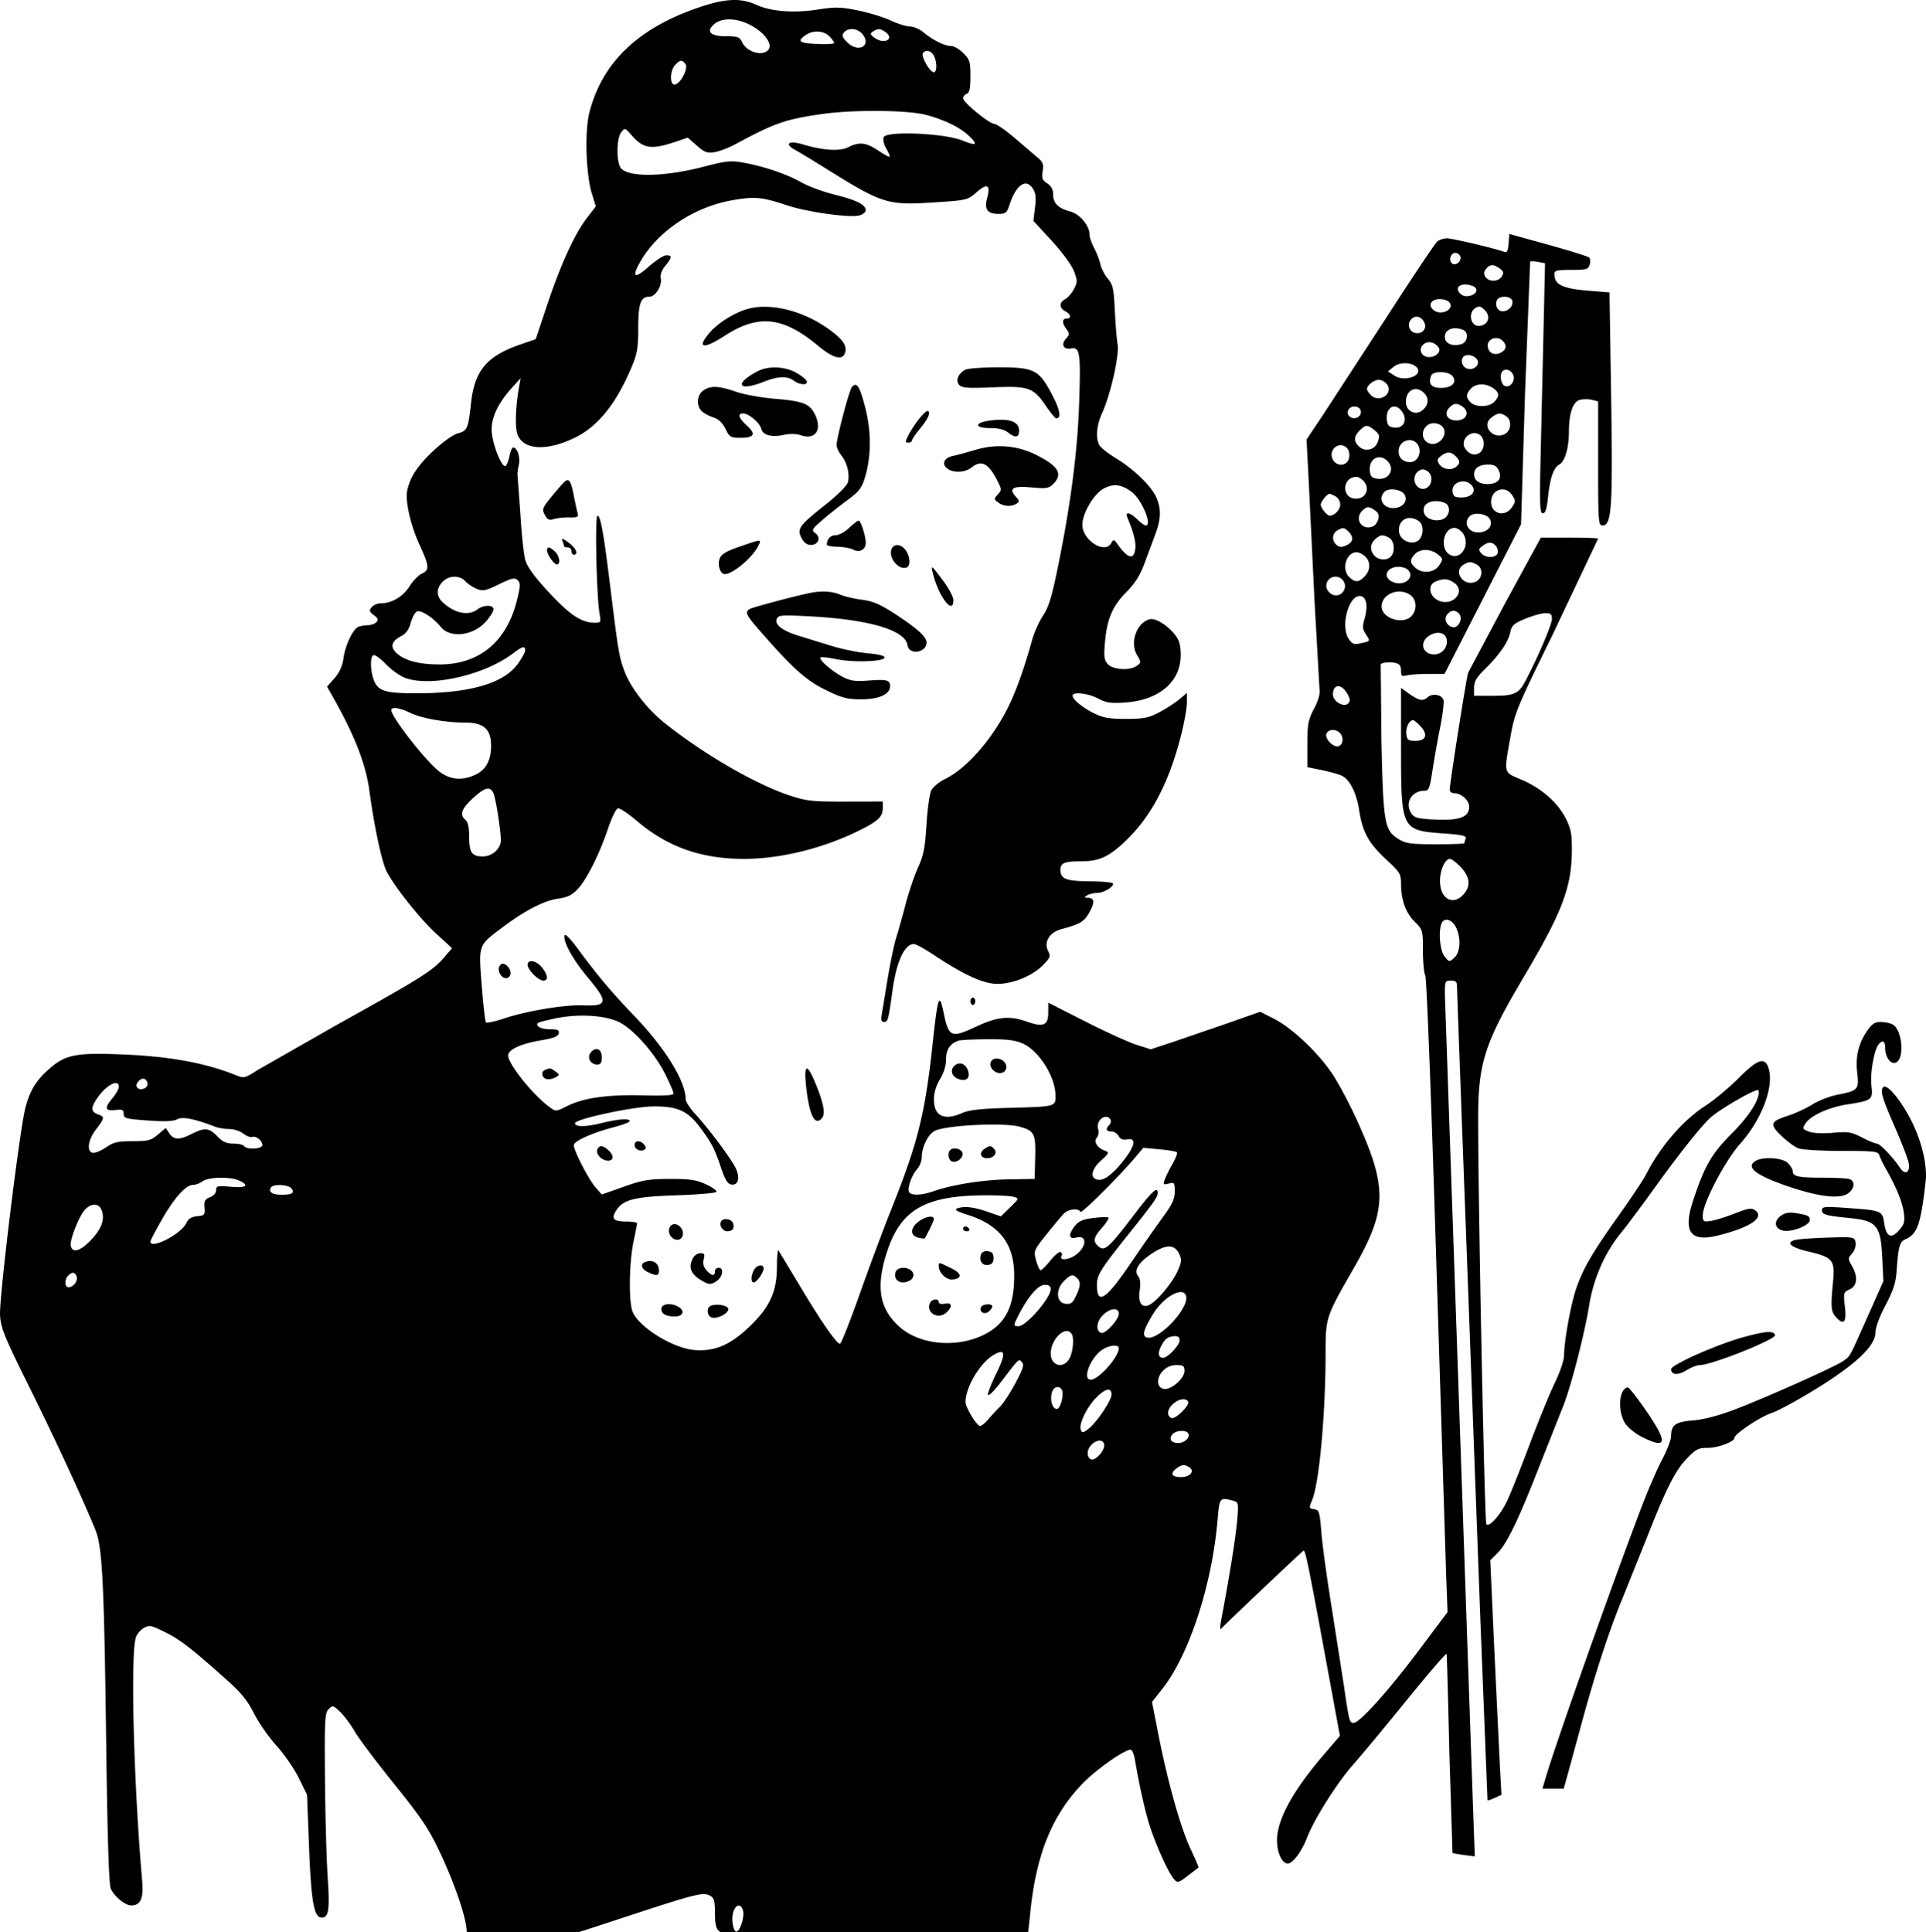 <svg xmlns="http://www.w3.org/2000/svg" width="1245" height="1249" fill="none" xmlns:v="https://vecta.io/nano"><path fill-rule="evenodd" d="M451.055 5.035c-38.788 13.377-61.602 35.317-69.977 67.295-3.213 12.263-2.4 40.157 1.543 52.909l2.532 8.193-5.797 7.542c-7.963 10.357-16.935 29.98-25.7 56.21l-7.378 22.084-9.654 3.325c-21.972 7.57-29.837 16.883-32.14 38.055-1.802 16.568-2.43 17.968-8.786 19.615-2.733.708-9.627 5.647-15.32 10.975-10.176 9.524-14.926 16.59-17.029 25.33-1.625 6.758 1.871 22.618 7.831 35.533 6.395 13.854 6.599 16.412 1.494 18.739-2.131.973-5.714 4.68-7.96 8.24-4.177 6.62-11.533 10.954-18.592 10.954-2.086 0-4.728 1.128-5.871 2.508-1.771 2.135-1.559 2.903 1.42 5.152 2.766 2.086 3.097 3.049 1.574 4.572-1.06 1.06-3.498 1.929-5.417 1.929s-4.638.442-6.044.98c-3.598 1.383-8.587 11.837-9.772 20.48-.676 4.936-2.56 9.085-5.803 12.781l-4.802 5.47 3.677 6.5c14.214 25.115 21.349 43.444 23.716 60.918 3.126 23.066 7.984 45.851 11.067 51.898 5.116 10.032 21.594 30.74 32.189 40.452l10.148 9.302-5.472 6.398c-6.935 8.103-15.209 13.283-68.378 42.803l-51.825 29.569c-7.912 5.128-8.943 5.405-13.369 3.605-20.637-8.399-44.135-12.622-76.73-13.791-28.229-1.013-34.684.429-45.448 10.158-7.938 7.175-11.751 13.596-14.624 24.63C12.625 730.691-.653 839.58.025 850.306c.53 8.365 2.768 13.855 18.926 46.415 16.401 33.051 33.167 69.251 42.541 91.851 4.674 11.268 5.767 32.458 7.153 138.608.802 61.57 1.735 90.98 2.973 93.8 2.183 4.99 9.273 10.83 13.147 10.83 6.211 0 8.152-4.48 7.106-16.4-5.376-61.2-7.567-143.69-4.155-156.46.609-2.28 2.924-5.17 5.143-6.42 3.726-2.09 4.808-1.88 14.044 2.72 9.754 4.85 16.818 10.34 40.349 31.35 8.608 7.68 12.827 12.94 16.917 21.06 2.996 5.95 9.521 15.32 14.501 20.82 4.98 5.49 11.469 14.89 14.419 20.87l5.365 10.87 1.342 34.37c1.375 35.22 3.171 45.09 8.201 45.09 4.476 0 5.234-5.15 3.826-25.96-.76-11.25-1.547-39.72-1.75-63.26-.334-38.83-.115-43.06 2.362-45.55 2.598-2.62 2.963-2.53 7.505 1.83 2.627 2.52 6.811 8.14 9.299 12.51 2.488 4.36 13.976 19.65 25.528 33.98 17.295 21.46 22.444 29.09 29.165 43.27 10.125 21.36 17.782 43.94 17.782 52.45 0 5.2 1.101 7.67 5.687 12.75 3.128 3.47 6.412 6.3 7.298 6.3 2.203 0 5.777-4.94 5.838-8.07.102-5.23 3.918-6.41 13.037-4.03 10.607 2.77 14.36 1.89 69.586-16.29 46.33-15.25 51.305-16.52 55.738-14.14 2.688 1.44 3.247 3.27 3.265 10.72.03 10.9 1.164 12.93 8.014 14.33 4.544.93 5.426 1.86 6.192 6.58.491 3.03 1.375 6.28 1.963 7.23 1.795 2.91 10.255 3.28 23.699 1.06 7.038-1.16 16.337-1.71 20.662-1.22 5.519.62 9.975.07 14.942-1.86 5.169-2.01 12.802-2.88 28.31-3.24l46.632-1.68c21.719-1.02 25.879-1.62 28.701-4.18 3.175-2.89 3.529-2.9 9.372-.26 3.341 1.51 7.752 2.5 9.805 2.21 3.554-.51 3.816-1.39 5.525-18.63 3.754-37.87 14.383-63.82 34.468-84.15 8.772-8.88 26.469-21.27 30.382-21.27.93 0 2.147 2.66 2.705 5.9 2.768 16.07 5.924 30.56 8.824 40.52 3.661 12.57 12.765 33.12 16.511 37.26 2.402 2.65 2.847 2.54 9-2.2l6.896-5.24c.235-.14-2.047-5.49-5.07-11.89-6.439-13.63-14.81-43.32-20.772-73.66l-4.233-21.55 6.71-8.49c17.371-21.99 32.236-67.68 35.695-109.728 1.137-13.824 1.44-14.191 9.864-11.935 3.651.977 3.72 1.31 2.739 13.079-.866 10.379-5.06 36.544-10.175 63.434-.789 4.15-.989 7.1-.445 6.55 7.202-7.28 52.725-50.39 53.535-50.7 1.221-.47 3.015 8.32 15.159 74.23l8.381 45.49-10.248 11.94c-20.231 23.57-30.472 42.29-30.424 55.62.026 7.75 2.886 14.3 6.553 15 3.157.61 9.289-7.41 12.981-16.98 4.57-11.86 19.3-35.2 29.414-46.63 5.261-5.94 20.969-24.85 34.906-42.02 13.936-17.16 25.522-30.62 25.743-29.89.222.72 1.051 29.86 1.84 64.74l2.003 63.9c.31.26 3.68.88 7.486 1.36l6.924.89-1.045-28.6-18.305-529.015c0-8.105.218-8.581 3.932-8.581 3.238 0 3.933.763 3.941 4.327.005 2.379 2.463 69.82 5.462 149.867l9.66 260.402 4.56 115.31c.192.25 2.306-.44 4.7-1.53l4.35-1.98-.947-16.57-3.627-75.81-2.68-59.25 4.709-4.71c6.133-6.14 13.649-21.751 27.134-56.366l15.005-37.834c4.98-11.955 14.06-46.984 17.13-66.074 2.76-17.11 10.09-33.846 20.36-46.443 4.01-4.922 13.8-18.02 21.76-29.108 15.49-21.594 30.17-40.078 36.2-45.582 6.24-5.702 30.42-19.517 31.02-17.724 1.58 4.743-5.45 16.181-17.14 27.876-13.04 13.045-17.58 20.89-24.96 43.129-6.82 20.567-2.02 27.341 16.17 22.808 20.69-5.155 30.16-11.587 23.86-16.194-2.36-1.732-4.41-1.419-13.23 2.028-5.74 2.244-12.73 4.408-15.54 4.809-4.75.679-5.11.412-5.09-3.769.04-7.747 14.36-35.121 24.06-46 13.76-15.427 21.86-36.335 18.66-48.183-2.27-8.425-6.87-7.1-19.59 5.641-6.25 6.258-15.96 14.343-21.58 17.968-14.45 9.314-29.27 26.571-38.5 44.835-1.54 3.029-9.34 14.711-17.35 25.961-16.92 23.757-23.09 34.346-27.54 47.299-3.44 9.97-7.81 34.107-7.83 43.118 0 3.104-2.63 10.892-6.11 18.094-3.37 6.953-10.885 25.387-16.713 40.964s-12.336 31.773-14.461 35.993c-4.462 8.855-11.148 16.154-12.969 14.156-1.153-1.268-5.337-208.636-5.296-262.56.027-35.663 4.206-48.598 29.476-91.221 24.863-41.936 30.923-57.829 31.103-81.55.08-10.954-.54-14.231-3.97-20.997-5.23-10.325-15.795-19.558-28.625-25.013-11.782-5.009-11.397-3.53-7.16-27.459 2.782-15.709 4.102-18.915 26.865-65.297l29.88-63.067c0-.36-8.33-.656-18.51-.656h-18.509l-22.95 42.089-24.061 45.236c-1.131 3.205-11.914 71.716-11.914 75.7 0 1.2 1.258 2.184 2.795 2.184 4.605 0 9.788 4.61 9.788 8.707 0 6.674-5.933 9.003-21.332 8.369-11.175-.459-13.912-1.086-15.757-3.609-4.857-6.645-.352-15.041 8.069-15.041 2.938 0 3.532-1.458 5.283-12.98 1.085-7.141 3.334-19.814 5-28.166s2.622-16.247 2.123-17.547c-1.382-3.603-7.249-4.486-10.465-1.573-3.003 2.717-5.713 1.985-13.421-3.625l-3.539-2.576v38.791c0 52.736.288 53.321 27.225 55.269 12.584.911 15.266 1.541 14.549 3.411-.485 1.262-.881 2.592-.881 2.954s-8.317.654-18.481.651c-15.761-.005-19.246-.472-23.686-3.181-9.489-5.787-10.159-9.534-11.4-63.683l-.467-49.477c1.156-1.248 5.972-1.667 9.602-.836 2.554.585 3.539 1.948 3.539 4.898 0 3.47.533 3.943 3.539 3.138 1.945-.521 8.271-.959 14.056-.97l10.516-.022 24.729-48.382 24.729-48.383 2.564-84.502 3.289-85.219c.397-.393 2.732-.33 5.187.142l4.463.857-.939 41.878-1.86 80.822c-.795 33.485-.603 38.942 1.368 38.942 1.663 0 2.576-2.771 3.329-10.073 1.29-12.65 3.62-19.448 7.36-21.447 3.59-1.921 6.17-10.755 6.19-21.19.03-12.094 2.59-19.466 7.15-20.613 2.13-.533 5.63-.524 7.8.019l3.93.987v40.092c0 37.787.16 40.092 2.87 40.092 5.91 0 6.67-11.478 5.54-83.386l-1.05-67.27-13.42-1.089c-17-1.38-22.17-3.869-22.23-10.71-.02-2.36 1.54-2.754 10.88-2.754 9.7 0 11.02-.366 11.95-3.305.58-1.818.44-3.912-.3-4.653s-12.66-4.479-26.5-8.306l-25.15-6.958-.491 6.236c-.382 4.87-1.022 6.031-2.921 5.302-5.644-2.168-33.629-8.765-36.979-8.72-2.007.027-4.749.913-6.097 1.967s-16.148 23.158-32.892 49.119l-41.075 63.097-10.632 15.895 1.389 26.587 3.812 78.511 3.183 56.325c.504 2.907-.695 7.179-3.532 12.587-3.789 7.224-4.294 9.922-4.3 22.981l-.008 14.797 9.699 1.992c5.334 1.096 11.111 2.748 12.835 3.672 5.108 2.735 9.293 11.247 10.99 22.361 2.135 13.964 6.114 21.183 17.488 31.719 8.819 8.167 9.541 9.348 9.55 15.605.013 10.488 2.961 18.71 8.803 24.555 5.235 5.236 5.343 5.617 5.343 18.665 0 7.326.688 14.606 1.529 16.176.865 1.618 3.919 81.008 7.035 182.808l6.417 204.339.909 24.38-18.56 24.75c-19.498 25.99-38.26 46.85-42.15 46.85-2.655 0-2.941-1.11-6.321-24.39l-7.881-50.35c-2.953-18.17-5.92-39.77-6.595-47.991-1.136-13.837-1.488-14.985-4.742-15.448-3.361-.477-3.418-.732-1.304-5.796 4.602-11.016 8.683-55.375 8.727-94.835.027-23.39.066-23.513 18.371-55.423 21.27-37.086 21.662-51.574 2.543-94.043-4.959-11.017-12.414-25.114-16.566-31.327-9.253-13.846-26.133-29.758-37.867-35.698l-8.759-4.434-20.922 7.362-35.361 12.128-14.44 4.766-9.059-2.851c-4.981-1.567-19.893-8.348-33.138-15.068l-24.078-12.22v6.157c0 8.596-3.015 9.891-14.034 6.026-11.128-3.903-18.82-3.137-32.414 3.226-16.429 7.692-17.889 7.065-21.225-9.135-2.741-13.313-3.735-10.445-7.054 20.356-4.891 45.398-9.572 64.138-26.725 106.993-5.024 12.548-14.213 37.194-20.423 54.769s-11.938 32.039-12.73 32.145c-2.097.275-12.984-15.506-26.85-38.925l-13.011-21.554c-.496-.605-.919 4.372-.941 11.061-.053 16.152-4.92 26.345-18.765 39.302-11.881 11.119-21.86 15.195-34.611 14.137-14.16-1.175-36.595-15.281-40.044-25.176-2.425-6.961-2.043-31.604.691-44.518 1.283-6.056 2.332-11.544 2.332-12.194s-3.142-1.18-6.985-1.18c-8.296 0-9.94-1.871-6.396-7.282 4.558-6.959 11.929-8.787 38.985-9.667 13.65-.445 25.202-1.432 25.674-2.193s-2.557-2.963-6.73-4.891c-6.263-2.89-10.332-3.497-23.315-3.472-13.617.027-17.628.703-29.883 5.04l-14.156 5.009-4.114-4.728c-4.473-5.139-13.973-23.599-13.973-27.152 0-2.633 11.84-7.948 25.948-11.648 5.625-1.476 10.227-3.227 10.227-3.891 0-1.936-7.671-1.404-18.324 1.268-10.054 2.524-17.064 2.557-17.064.083 0-2.681 37.258-10.729 50.329-10.87 15.897-.174 22.507 2.778 30.607 13.666 7.504 10.086 9.236 13.436 13.509 26.113 2.583 7.664 4.253 10.348 6.661 10.712 4.578.69 5.816-4.68 2.543-11.027-3.457-6.704-17.334-25.25-25.618-34.238-3.558-3.859-6.469-8.26-6.469-9.778 0-11.683-13.01-32.842-33.088-53.816-15.096-15.77-23.825-26.153-37.054-44.077-4.557-6.175-7.915-9.499-8.207-8.129-.915 4.281 5.44 15.731 15.196 27.376 13.333 15.912 12.844 18.47-3.417 17.827-11.672-.461-36.291 3.627-50.604 8.402-6.055 2.02-11.437 3.197-11.959 2.615s-1.748-11.292-2.723-23.801c-2.084-26.707-2.435-25.724 13.413-37.619 14.614-10.971 27.008-17.344 36.107-18.563 5.752-.771 8.803-2.258 12.403-6.04 5.868-6.167 14.113-22.584 19.751-39.336 2.331-6.923 5.206-12.784 6.392-13.025s6.744 3.468 12.356 8.24c19.641 16.705 41.489 24.453 68.955 24.453 24.195 0 52.15-6.992 75.934-18.993 11.089-5.595 13.942-8.424 13.942-13.825v-4.271l-23.985.057c-21.297.05-25.305-.376-35.754-3.798-22.026-7.216-54.866-26.146-80.621-46.473-11.61-9.163-22.368-22.882-26.546-33.85-3.463-9.096-4.161-13.229-9.295-55.07-4.243-34.58-6.235-45.629-8.221-45.629-1.752 0-.643 51.992 1.351 63.33 1.002 5.699.882 5.899-3.493 5.86-8.311-.076-16.117-5.34-29.566-19.94-9.408-10.213-13.839-16.345-15.044-20.823-.939-3.491-2.334-16.805-3.098-29.588l-1.82-24.806c-.234-.863.109-3.827.763-6.588 1.18-4.977-.871-11.5-3.617-11.5-.738 0-1.803 2.453-2.364 5.452s-1.721 5.883-2.572 6.41c-2.169 1.34-7.737-11.927-8.809-20.996-1.048-8.838 3.344-18.867 12.876-29.415l5.688-6.294-.979 5.507c-2.378 13.37-2.765 26.759-.901 31.259 4.067 9.822 19.179 10.465 37.213 1.585 14.822-7.301 26.58-22.026 36.555-45.779 3.502-8.344 4.15-12.227 4.16-24.973.013-15.891 1.59-20.308 7.246-20.308 3.896 0 8.254-6.934 7.345-11.686-.472-2.473.549-5.375 2.906-8.257 4.488-5.487 4.615-6.805.655-6.805-1.701 0-6.796 3.291-11.325 7.313-9.479 8.423-11.395 7-5.108-3.793 11.25-19.314 34.506-34.746 58.847-39.053 14.771-2.611 19.097-2.215 35.688 3.283 12.999 4.306 40.166 8.115 46.511 6.523 2.367-.595 4.305-2.113 4.305-3.375 0-3.602-5.991-6.594-20.244-10.115-7.241-1.789-16.796-5.317-21.233-7.839-9.413-5.35-24.054-10.356-37.349-12.767-8.404-1.525-11.112-1.263-25.45 2.462-25.356 6.59-47.925 7.148-53.741 1.33-3.249-3.251-3.273-19.355-.034-23.519 2.307-2.968 2.496-2.912 6.715 1.962 7.616 8.795 12.778 9.513 28.931 4.026l7.351-2.497 5.868 5.153c5 4.393 6.699 5.021 11.478 4.245 3.086-.502 9.168-2.834 13.519-5.184 25.327-13.687 32.45-16.156 56.361-19.535 19.918-2.816 55.026-2.499 66.753.604 11.895 3.147 21.714 7.913 27.526 13.36 6.426 6.025 5.291 6.958-3.932 3.229-11.757-4.752-49.323-6.339-50.929-2.151-.595 1.55.141 4.76 1.697 7.394 1.511 2.558 2.485 4.916 2.164 5.237s-3.68-1.498-7.468-4.042c-7.798-5.239-12.293-5.732-19.29-2.111-5.389 2.786-16.318 2.11-29.375-1.822-9.086-2.736-12.3-.439-4.994 3.567 2.831 1.551 11.258 6.638 18.727 11.303 38.08 23.787 40.727 24.621 71.659 22.598 20.687-1.353 21.138-1.462 26.892-6.516 6.865-6.029 9.209-4.835 6.903 3.518-2.059 7.463.031 10.467 7.284 10.467 4.605 0 5.407-.666 7.123-5.9 4.226-12.901 10.578-17.324 15.058-10.487 1.898 2.9 2.236 5.823 1.423 12.335l-1.066 8.536 11.813 12.833c6.741 7.324 12.921 15.737 14.394 19.594 2.371 6.208 2.375 7.154.065 11.626-1.384 2.676-3.924 5.62-5.645 6.542-4.012 2.148-4.004 5.705.016 7.857 3.701 1.981 4.157 4.721.786 4.721-2.966 0-2.95 3.019.038 6.97 2.026 2.681 1.997 3.367-.241 5.842-3.534 3.905-1.816 7.442 3.152 6.492 5.694-1.089 6.307 2.978 5.252 34.79-1.03 31.035-5.217 64.035-13.102 103.238-4.477 22.267-6.428 28.874-10.207 34.583-2.572 3.884-5.761 10.969-7.089 15.744-4.44 15.978-8.936 29.055-13.49 39.228-9.932 22.187-27.862 43.488-42.664 50.682-3.897 1.894-7.974 5.28-9.061 7.525s-2.474 12.224-3.084 22.176c-.912 14.855-1.881 19.784-5.417 27.535-2.368 5.192-5.971 15.813-8.007 23.601s-4.817 17.701-6.182 22.028-3.868 16.363-5.56 26.748l-3.827 23.208c-.536 3.082-.093 4.327 1.538 4.327 2.528 0 2.833-1.132 5.502-20.448 2.573-18.619 7.776-29.902 13.789-29.902 1.263 0 6.992 3.117 12.732 6.927 19.872 13.193 32.594 18.944 41.602 18.808 10.176-.154 22.609-5.367 29.323-12.296 4.434-4.577 4.838-5.669 3.221-8.693-3.133-5.855.618-12.243 8.432-14.356 12.315-3.331 14.682-4.755 18.15-10.93 3.654-6.502 3.313-9.339-1.13-9.378-2.292-.022-2.335-.236-.301-1.55 1.298-.838 4.148-1.535 6.334-1.55 4.418-.026 11.447-4.268 10.258-6.191-.419-.678-7.201-1.289-15.069-1.358-15.304-.135-18.824-1.528-18.824-7.445 0-4.426 2.614-5.484 13.548-5.484 11.362 0 17.743-2.898 28.231-12.82 16.832-15.924 28.431-37.911 36.231-68.672 2.077-8.189 3.776-17.694 3.776-21.121v-6.232l-4.943 4.16c-2.718 2.289-8.556 6.059-12.976 8.378-6.867 3.606-9.973 4.222-21.401 4.24-10.711.018-14.794-.681-20.536-3.511-7.66-3.777-14.066-9.002-14.066-11.475 0-2.71 10.12-1.593 16.485 1.82 5.152 2.763 8.103 3.208 17.277 2.606 21.941-1.44 35.984-13.236 36.148-30.364.058-6.125-.804-9.573-3.21-12.823-4.86-6.568-13.155-11.744-17.029-10.626-8.38 2.42-12.74 15.082-7.973 23.155 2.703 4.577 2.699 4.832-.086 6.869-4.492 3.286-15.436 2.696-18.792-1.015-2.365-2.615-2.682-4.885-1.914-13.767 1.327-15.386 4.797-23.622 13.808-32.763 5.736-5.822 8.938-10.906 11.887-18.881l6.977-18.782c3.696-9.887 3.792-16.828.332-24.121-3.486-7.347-14.503-17.894-26-24.891-4.98-3.03-9.756-6.825-10.617-8.433-2.45-4.579-1.785-12.72 1.656-20.31 5.644-12.441 11.345-37.545 10.167-44.754-.585-3.581-1.403-13.639-1.817-22.351-.655-13.792-1.236-16.401-4.493-20.193-2.057-2.396-4.232-6.597-4.832-9.337s-2.414-7.447-4.028-10.463-2.936-6.827-2.936-8.468c0-5.962-6.227-13.445-12.62-15.168-7.781-2.095-10.972-5.316-10.972-11.078 0-3.104-1.225-5.376-3.816-7.074-3.174-2.08-3.671-3.4-2.949-7.847.702-4.323.153-5.944-2.869-8.477L656.38 89.611c-6.055-5.217-12.167-9.497-13.581-9.513-3.282-.035-20.234-13.918-20.234-16.571 0-1.1 1.062-2.407 2.359-2.906 1.768-.678 2.359-3.512 2.359-11.303 0-9.393-.443-10.841-4.597-14.996-2.529-2.53-6.102-4.599-7.943-4.599-4.073 0-11.865-3.872-17.857-8.876-2.444-2.041-6.337-3.718-8.651-3.727s-7.961-1.765-12.555-3.904-14.11-5.057-21.15-6.484c-11.113-2.253-14.503-2.329-25.753-.579-15.585 2.426-30.327 1.3-39.91-3.049-10.237-4.645-20.225-4.135-37.812 1.932zm31.165 9.815c10.444 4.365 17.834 13.237 14.437 17.333-3.713 4.475-14.084 1.43-17.01-4.994-1.506-3.307-2.765-3.761-10.446-3.761-10.282 0-13.149-3.252-7.15-8.112 4.371-3.54 12.373-3.726 20.169-.466zm74.968 6.888c6.782 7.497-2.208 12.893-9.435 5.663-3.323-3.325-3.742-4.541-2.2-6.399 2.667-3.216 8.386-2.854 11.635.736zm15.598-.725c1.601 1.213 2.444 2.961 1.873 3.883-1.474 2.385-6.019 2.077-9.594-.651-2.642-2.017-2.735-2.543-.694-3.91 3.143-2.104 4.936-1.959 8.415.678zm-36.725 2.415c1.73 1.731 3.147 3.677 3.149 4.327s-4.953.946-11.01.658c-11.655-.552-13.187-1.71-7.517-5.682 4.816-3.375 11.614-3.068 15.378.697zm67.575 12.484c2.309 4.316 2.092 11.535-.324 10.729-2.774-.925-7.919-10.223-6.725-12.156 1.611-2.606 5.289-1.861 7.049 1.427zm-160.608 5.324c2.164 2.61-2.797 12.624-6.631 13.382-3.52.697-3.495-8.677.034-12.578 3.096-3.422 4.302-3.57 6.597-.804zm500.915 124.472c1.198 3.126-3.248 6.674-5.519 4.402-2.172-2.173-.546-6.648 2.417-6.648 1.232 0 2.627 1.011 3.102 2.246zm25.518 7.889c2.445 1.817 2.706 2.835 1.309 5.113-2.188 3.569-8.385 3.701-10.576.225-1.2-1.902-1.085-3.305.414-5.113 2.564-3.09 4.915-3.15 8.853-.225zm-17.522 11.275c3.858 1.481 2.936 5.165-1.578 6.3-2.685.673-4.883.201-6.477-1.393-4.301-4.303 1.084-7.583 8.055-4.907zm25.519 9.293c1.19 3.102-2.157 7.059-5.972 7.059-3.358 0-5.285-3.491-3.907-7.08 1.178-3.074 8.697-3.059 9.879.021zm-40.615 1.213c3.636 4.382-4.89 8.948-9.885 5.294-4.171-3.051-2.051-7.315 3.635-7.315 2.516 0 5.328.91 6.25 2.021zm-455.044 4.788c-8.518 2.816-18.251 9.155-23.329 15.194-8.333 9.908-3.797 10.617 10.165 1.591 21.641-13.994 37.552-12.268 60.092 6.517 9.831 8.193 15.887 9.769 17.538 4.564 1.417-4.467-1.255-8.435-10.016-14.868-17.231-12.654-39.453-17.959-54.45-12.998zm478.021.383c4.266 4.269 1.908 10.116-4.08 10.116-5.173 0-6.824-8.331-2.257-11.384 2.534-1.691 3.588-1.48 6.337 1.268zm-39.52 7.148c2.359 3.748.18 7.688-4.251 7.688-4.578 0-6.935-5.222-3.97-8.797 2.361-2.845 6.046-2.347 8.221 1.109zm25.348 5.496c4.067 1.561 3.115 8.269-1.331 9.384-5.912 1.486-10.336-.572-10.336-4.807 0-4.836 5.435-6.968 11.667-4.577zm25.765 7.227c2.754 2.755 2.312 5.641-1.145 7.491-3.807 2.039-7.438.721-8.427-3.062-1.401-5.36 5.466-8.537 9.572-4.429zm-41.317 4.483c1.684 2.726-2.665 6.405-6.977 5.903-4.933-.576-6.402-5.686-2.462-8.569 2.811-2.056 7.308-.785 9.439 2.666zm24.397 7.082c2.822 3.401-1.478 7.763-6.181 6.27-3.174-1.007-4.49-5.443-2.273-7.66 1.859-1.859 6.373-1.118 8.454 1.39zm-38.833 5.352c5.112 5.114-7.467 9.959-14.273 5.498l-4.157-2.725 3.769-3.051c3.819-3.095 11.434-2.95 14.661.278zm-425.997 2.696c-15.481 8.183-12.526 13.309 3.932 6.82 9.39-3.702 15.351-3.927 19.567-.736 3.74 2.829 9.252 3.056 8.36.343-.357-1.081-3.424-3.548-6.817-5.482-7.332-4.177-18.155-4.586-25.042-.945zm134.1-.932c-4.583 2.672-6.244 7.2-3.606 9.839 1.872 1.872 5.942 2.149 21.68 1.469 23.033-.996 26.114.087 34.258 12.042 2.998 4.399 6.004 7.999 6.679 8.001 3.501.009 2.373-5.824-3.11-16.084-8.27-15.473-11.363-16.964-35.08-16.905-9.948.026-19.317.762-20.821 1.638zm354.14 2.815c2.049 3.831-1.472 9.019-5.161 7.603-2.544-.977-3.59-7.43-1.538-9.483 1.952-1.954 5.124-1.064 6.699 1.88zm-39.094 1.136c3.353 4.042-.149 7.735-7.337 7.735-6.265 0-8.364-2.642-6.324-7.958 1.187-3.095 11.042-2.933 13.661.223zm-41.958 5.768c3.788 6.045-5.47 11.835-10.644 6.659-1.407-1.407-2.556-3.164-2.556-3.905 0-2.702 5.192-6.45 8.293-5.984 1.749.263 3.957 1.715 4.907 3.23zm-346.229 1.522c-1.754 2.16-9.843 32.93-9.843 37.441 0 1.487 1.422 4.509 3.16 6.72 3.696 4.701 5.459 12.062 4.144 17.303-.536 2.138-6.588 8.191-14.323 14.322-17.246 13.673-18.732 15.727-15.665 21.659 1.558 3.016 3.538 4.485 6.042 4.485 4.876 0 6.732-4.726 2.965-7.554-2.638-1.981-2.342-2.564 4.24-8.329 3.893-3.408 11.172-9.195 16.177-12.858 7.656-5.605 9.48-7.907 11.509-14.528 4.223-13.778 4.321-29.706.282-45.508-3.573-13.978-5.568-16.997-8.688-13.153zm414.464.535c4.172 2.923 4.38 4.978.893 8.833-3.216 3.556-11.991 3.787-15.372.406-3.149-3.152-3.118-5.219.132-8.811 3.186-3.523 9.655-3.717 14.347-.428zm-510.46 1.573c-4.263 2.986-4.657 10.212-.744 13.623 1.513 1.318 4.875 3.06 7.47 3.869 3.116.971 5.697 3.446 7.6 7.285 2.665 5.374 3.402 5.815 9.738 5.815 8.917 0 10.146-2.387 4.081-7.928-5.384-4.92-6.271-7.806-2.4-7.806 3.639 0 10.726 5.993 11.708 9.9 1.052 4.184 6.683 5.675 14.746 3.907 3.794-.833 7.924-.732 10.773.261 9.092 3.17 13.812-2.998 9.6-12.55-3.416-7.744-7.524-9.454-26.525-11.042-8.651-.722-19.909-2.769-25.019-4.549-11.117-3.87-16.346-4.067-21.028-.785zm465.874 1.596c3.361 3.364 3.105 7.481-.681 10.908-4.539 4.108-11.003 1.075-11.003-5.165 0-7.677 6.536-10.892 11.684-5.743zm25.148 9.039c4.256 3.114 2.576 8.054-2.953 8.685-6.346.724-9.823-3.776-6.099-7.892 3.075-3.4 5.23-3.589 9.052-.793zm-65.929 3.414c0 3.471-4.89 5.2-7.454 2.636-2.644-2.645-.036-6.824 3.909-6.264 2.319.329 3.545 1.584 3.545 3.628zm26.813-.083c3.502 5.348.668 10.723-5.293 10.033-3.31-.382-4.328-1.441-4.726-4.909-.972-8.471 5.62-11.841 10.019-5.124zm-312.433 4.443c-2.248 2.818-5.274 7.42-6.724 10.227-2.31 4.47-2.34 5.103-.239 5.103 1.32 0 2.4-.641 2.4-1.424s2.477-4.391 5.505-8.017c5.141-6.156 7.049-11.014 4.325-11.014-.649 0-3.018 2.307-5.267 5.125zm379.837-1.496c3.328 2.434 2.88 8.699-.785 10.996-7.357 4.612-15.962-4.813-9.312-10.2 4.18-3.386 6.324-3.556 10.097-.796zm-333.947 2.531c-10.236 1.355-10.315 4.854-.109 4.854 5.741 0 9.311.922 12.112 3.125 4.376 3.444 6.748 2.935 6.748-1.452 0-5.933-6.399-8.16-18.751-6.527zm292.104 3.596c5.143 5.145-2.49 14.25-9.017 10.755-6.074-3.252-3.23-12.643 3.827-12.643 1.816 0 4.152.849 5.19 1.888zm-43.537 2.667c3.165 2.564 3.462 3.612 2.111 7.473-1.862 5.329-8.363 6.854-12.323 2.892-3.397-3.398-3.226-6.385.588-10.2 3.893-3.894 4.999-3.913 9.624-.165zm68.702 3.626c2.587 2.589 2.373 8.338-.396 10.637-3.064 2.544-7.094 1.559-9.697-2.37-4.067-6.139 4.887-13.475 10.093-8.267zm-40.471 6.178c2.526 4.723-.439 10.815-5.265 10.815-4.537 0-7.425-2.753-7.425-7.08 0-7.131 9.393-9.895 12.69-3.735zm-286.358 2.901c-5.623 1.671-12.2 3.447-14.616 3.949-5.568 1.157-7.309 5.285-3.426 8.127 4.146 3.032 11.399 2.637 15.846-.862 6.255-4.922 10.714-2.56 16.463 8.721 2.836 5.565 2.851 6.028.282 8.868s-2.556 3.11.32 5.214c3.467 2.536 8.453 2.839 11.806.718 1.971-1.248 1.893-1.899-.548-4.598-4.786-5.291-1.783-7.017 10.257-5.897 9.482.881 11.16.621 13.936-2.156 6.487-6.488 3.593-11.522-10.809-18.794-12.25-6.185-25.933-7.326-39.511-3.29zm240.622-.76c1.114 1.342 1.518 4.026.95 6.294-1.247 4.972-7.866 5.486-10.37.807-3.543-6.623 4.676-12.819 9.42-7.101zm69.895 4.852c3.063 3.064 3.104 4.486.199 6.897-3.069 2.547-8.81 1.504-10.936-1.988-1.384-2.272-1.118-3.301 1.319-5.113 3.928-2.917 6.35-2.864 9.418.204zm-44.038 3.147c5.05 5.054 1.101 12.268-6.257 11.431-3.762-.428-4.737-1.367-5.148-4.95-.907-7.919 6.028-11.859 11.405-6.481zm71.938 6.135c2.364 5.189-.552 8.701-7.219 8.701-5.465 0-8.773-2.373-8.773-6.294 0-3.966 3.327-6.293 8.998-6.293 4.03 0 5.629.889 6.994 3.886zm-44.302 2.407c2.176 4.069-.508 9.441-4.719 9.441s-6.895-5.372-4.718-9.441c.926-1.73 3.05-3.147 4.718-3.147s3.792 1.417 4.719 3.147zm-43.364 4.046c4.75 4.753 2.016 11.688-4.607 11.688-9.501 0-9.226-13.868.282-14.113 1.019-.025 2.964 1.065 4.325 2.425zm-515.844.385c-.823.592-4.594 4.849-8.38 9.461-6.398 7.793-6.736 8.662-4.797 12.287 1.722 3.219 2.785 3.689 6.096 2.693 2.207-.664 6.691-1.128 9.965-1.032 4.832.142 5.817-.318 5.22-2.426-.404-1.429-1.539-6.659-2.521-11.62-1.841-9.289-2.994-11.223-5.583-9.363zm586.055 2.782c3.178 3.829-.14 7.735-6.572 7.735-4.425 0-5.423-.641-5.864-3.756-.876-6.19 8.195-9.093 12.436-3.979zm-220.14 3.916c6.629 4.723 13.961 21.913 9.345 21.913-.825 0-3.27-1.77-5.432-3.934-4.602-4.603-8.116-5.253-6.391-1.18 3.876 9.151 5.565 15.643 5.148 19.803-.783 7.841-4.729 6.961-11.521-2.572-2.286-3.208-2.584-3.26-4.045-.71-4.242 7.402-18.76-1.896-18.686-11.967.056-7.549 7.667-20.201 14.119-23.471 6.151-3.117 10.926-2.538 17.463 2.118zm176.611 1.852c2.393 3.82-.542 8.12-5.984 8.767-7.307.87-11.599-5.721-6.832-10.49 2.7-2.702 10.723-1.622 12.816 1.723zm69.515.393c2.386 3.644 2.386 4.223 0 7.867-4.375 6.681-13.513 4.417-13.513-3.349 0-8.1 9.161-11.164 13.513-4.518zm-114.069.842c1.725.925 3.042 3.282 3.042 5.452 0 3.202-3.759 7.08-6.862 7.08-1.644 0-5.721-5.046-5.721-7.08s4.077-7.08 5.721-7.08c.428 0 2.147.733 3.82 1.628zm72.182 5.376c2.511 3.026.702 8.314-3.276 9.578-4.806 1.526-10.481-.463-11.627-4.074-1.435-4.523 1.871-7.788 7.889-7.788 2.815 0 5.972 1.027 7.014 2.284zm-44.748 5.605c1.463 2.37-.577 7.423-3.441 8.522-7.057 2.709-11.992-4.919-6.643-10.27 2.384-2.385 3.737-2.706 6.086-1.449 1.663.89 3.462 2.328 3.998 3.197zm72.169 3.518c2.392 3.82-.543 8.12-5.985 8.767-7.307.87-11.599-5.721-6.832-10.49 2.7-2.701 10.723-1.622 12.817 1.723zm-45.61 1.651c3.459 2.53 2.889 10.291-.931 12.684-4.447 2.784-11.39-.577-11.993-5.805-.909-7.88 6.306-11.721 12.924-6.879zm-368.411 4.249c-2.715 2.597-6.637 4.721-8.715 4.721-3.331 0-5.687 2.556-5.687 6.172 0 .658 3.109 1.243 6.911 1.301s8.446.927 10.324 1.931c3.941 2.111 7.936-.15 7.92-4.483-.014-4.295-3.203-14.362-4.55-14.362-.695 0-3.487 2.124-6.203 4.72zm322.853 2.472c3.561 3.564 3.045 6.774-1.414 8.807-2.971 1.354-4.453 1.301-6.291-.225-3.223-2.675-3.048-7.377.346-9.354 3.729-2.173 4.493-2.093 7.359.772zm74.07 1.295c4.759 7.268-1.54 17.368-8.506 13.639-6.799-3.641-4.456-17.406 2.965-17.406 1.69 0 4.183 1.695 5.541 3.767zm-47.903 2.582c3.447 1.846 4.144 9.227 1.154 12.218-2.954 2.955-8.712 2.218-11.274-1.44-2.557-3.653-1.879-7.404 1.886-10.44 2.966-2.39 4.297-2.445 8.234-.338zm-534.331 2.195c.576 1.499 1.046 3.024 1.046 3.386s1.062.658 2.359.658 2.359 1.062 2.359 2.36.708 2.36 1.573 2.36c3.251 0 1.394-4.261-3.405-7.81-4.017-2.971-4.777-3.155-3.932-.954zm114.579 3.547c-8.846 3.055-11.843 4.868-12.976 7.845-1.562 4.109.439 9.959 3.407 9.959 4.975 0 17.4-10.35 21.249-17.701 2.692-5.142 2.9-5.14-11.68-.103zm488.834-.31c1.068 1.287 1.532 3.411 1.029 4.72-1.205 3.143-7.937 3.048-10.59-.15-1.784-2.151-1.648-2.86.895-4.72 3.842-2.812 6.244-2.769 8.666.15zm-390.806 2.32c-1.763 5.558 4.835 13.302 9.811 11.518 2.72-.976 2.462-6.903-.483-11.107-3.027-4.325-8.016-4.544-9.328-.411zm-222.571.496c0 2.659 4.497 9.005 6.381 9.005 2.558 0 1.615-5.687-1.393-8.41-3.45-3.124-4.988-3.306-4.988-.595zm575.787 2.508c3.52 2.851 3.548 3.073.925 7.08-3.202 4.887-10.937 5.654-15.489 1.533-3.553-3.218-3.61-4.993-.274-8.679 3.357-3.71 10.214-3.679 14.838.066zm-47.055 1.234c3.775 3.417 3.657 9.202-.269 13.13-3.827 3.828-5.947 3.946-9.706.543-5.456-4.939-2.263-16.277 4.583-16.277 1.384 0 3.81 1.172 5.392 2.604zm72.184 5.318c4.378 2.344 3.965 9.033-.692 11.154-7.767 3.54-14.95-6.842-7.669-11.083 3.52-2.052 4.643-2.062 8.361-.071zm-351.544 5.455c3.578 15.021 13.287 27.874 13.287 17.589 0-2.008-2.803-7.408-6.227-11.999-8.161-10.943-8.377-11.113-7.06-5.59zm307.087-2.049c5.056 5.059-2.642 11.151-9.909 7.839-6.662-3.037-3.957-9.727 3.932-9.727 2.249 0 4.939.85 5.977 1.888zm-609.278 7.409c1.494 1.651 4.778 3.857 7.298 4.902 4.061 1.682 5.699 1.353 14.435-2.902 8.389-4.084 10.182-4.476 12.068-2.629 1.901 1.863 1.846 3.653-.395 12.742-6.643 26.932-24.216 41.631-49.872 41.712-12.873.04-22.123-2.289-27.516-6.931-4.863-4.183-4-8.021 2.565-11.418 3.116-1.611 4.991-4.24 6.184-8.676.942-3.501 2.789-6.776 4.104-7.281 2.59-.995 10.709 4.323 15.157 9.931 6.104 7.694 21.109 5.943 29.328-3.422 2.674-3.046 4.862-6.577 4.862-7.845 0-3.005-6.342-3.002-10.316.004-5.806 4.393-14.604 2.677-22.32-4.353-4.398-4.008-4.519-8.898-.332-13.393 3.971-4.264 11.099-4.478 14.75-.441zm566.812-1.115c4.437 4.438.11 11.844-5.821 9.961-1.727-.547-3.589-2.41-4.136-4.138-1.883-5.933 5.52-10.262 9.957-5.823zm72.403 2.198c7.993 5.6-1.227 15.685-10.356 11.328-5.868-2.8-6.873-10.095-1.678-12.179 5.349-2.146 8.028-1.958 12.034.851zm-416.127 6.463c-8.687 1.676-37.559 9.342-39.333 10.443-3.241 2.013-2.375 3.802 7.078 14.605 20.871 23.857 29.231 31.37 41.833 37.601 10.474 5.178 13.88 6.099 22.856 6.173 11.646.096 19.063-3.201 19.063-8.473 0-4.02-2.16-4.573-14.218-3.638-8.375.65-11.444.195-16.515-2.443-6.926-3.605-15.552-11.172-14.234-12.49.467-.468 4.937.005 9.933 1.051 10.792 2.261 30.589 1.698 31.445-.895.39-1.181-3.353-2.164-10.884-2.859-6.313-.582-16.787-2.721-23.274-4.75l-20.452-6.282c-11.082-3.316-16.579-7.344-15.141-11.094.978-2.547 2.803-2.711 20.299-1.83 39.233 1.975 62.931 8.903 64.338 18.812.933 6.564 12.295 4.812 12.295-1.896 0-3.606-6.307-9.269-20.745-18.626-9.359-6.064-14.101-8.089-20.953-8.945-4.871-.609-11.26-2.111-14.198-3.34-5.156-2.156-11.824-2.546-19.193-1.124zm387.726 1.341c4.179 2.928 4.609 9.447.894 13.553-5.461 6.038-19.46 1.585-19.393-6.169.071-8.062 11.197-12.502 18.499-7.384zm-28.57 4.774c.564 2.24.178 6.899-.855 10.35-1.595 5.324-1.488 6.872.704 10.221 3.019 4.608 3.049 4.558-3.46 5.952-4.265.914-5.404.47-7.669-2.988-5.245-8.009-.149-27.612 7.179-27.612 2.002 0 3.436 1.427 4.101 4.077zm60.294 7.623c2.443 2.944-.628 9.156-4.179 8.456-4.064-.801-6.109-5.333-3.712-8.223 2.57-3.098 5.444-3.183 7.891-.233zm59.846 3.133c0 3.548-8.895 24.408-16.97 39.791-4.547 8.662-7.205 9.886-21.456 9.886h-11.9v-5.18c0-4.064 1.532-6.683 7.119-12.167 9.248-9.08 15.029-17.528 16.321-23.847.885-4.326 2.293-5.585 9.638-8.611 4.731-1.949 10.547-3.578 12.927-3.617 3.551-.061 4.321.61 4.321 3.745zm-67.935 13.684c.569 4.909-3.248 9.245-8.139 9.245-7.394 0-9.778-7.497-3.742-11.763 5.357-3.787 11.296-2.527 11.881 2.518zM339.46 420.48c0 1.167-2.172 5.125-4.827 8.791-9.042 12.486-30.704 18.824-64.696 18.925-20.526.061-25.3-1.313-28.104-8.088-2.49-6.01-2.735-15.747-.42-16.56 1.005-.352 4.55 2.193 7.878 5.658s8.676 7.398 11.884 8.739c15.923 6.655 51.525-1.177 70.333-15.472 6.085-4.625 7.952-5.093 7.952-1.993zm531.531 28.12c1.877 3.342 1.979 4.671.48 6.171-2.803 2.804-9.84-1.3-9.84-5.737 0-6.97 5.549-7.228 9.36-.434zm-605.969 12.169c7.471 3.609 22.732 6.334 35.582 6.35 12.065.016 16.837 4.258 16.837 14.966 0 9.381-3.259 15.464-9.999 18.663-8.894 4.223-17.006 3.372-24.142-2.534-9.321-7.711-30.344-34.807-30.344-39.107 0-2.338 5.303-1.608 12.066 1.662zm653.098 8.583c5.134 5.466 3.832 9.58-3.035 9.58-4.841 0-5.543-.517-5.989-4.421-.475-4.143 1.865-8.953 4.356-8.953.609 0 2.71 1.707 4.668 3.794zm-52.085 4.388c2.676 2.676 2.339 7.478-.602 8.607-3.281 1.26-9.261-4.722-8.001-8.004 1.128-2.943 5.928-3.279 8.603-.603zm-547.209 38.67c1.498 2.801 4.906 24.229 4.906 30.85 0 5.367-5.591 10.41-11.543 10.41-7.184 0-8.903-2.453-8.903-12.711 0-6.019-.77-9.571-2.36-10.891-3.974-3.299-2.672-7.178 4.684-13.961 7.685-7.085 10.919-7.991 13.216-3.697zm624.632 47.352c6.279 6.282 7.454 11.995 3.545 17.252-6.804 9.151-16.168 4.804-16.168-7.503 0-7.101 3.267-14.268 6.502-14.268.882 0 3.636 2.033 6.121 4.519zm-2.441 39.458c3.531 6.832 3.107 16.258-.895 19.882-3.247 2.94-3.339 2.931-6.291-.716-2.993-3.698-4.152-15.815-2.041-21.319 1.557-4.059 6.629-2.876 9.227 2.153zm-599.984 24.537c0 3.149 7.005 10.157 10.152 10.157 3.38 0 3.033-3.529-.83-8.442-3.566-4.536-9.322-5.593-9.322-1.715zm-18.097.73c-1.717 2.781.897 7.853 4.047 7.853 3.446 0 4.141-4.563 1.153-7.552-2.304-2.305-3.904-2.398-5.2-.301zm304.347 22.801c0 1.298.708 2.36 1.573 2.36s1.573-1.062 1.573-2.36-.708-2.36-1.573-2.36-1.573 1.062-1.573 2.36zm-227.232 13.393c9.293 4.5 23.139 20.042 29.902 33.565 2.996 5.992 5.45 11.684 5.45 12.649.001 1.227-5.947 1.599-19.733 1.232-22.783-.603-38.57 1.616-48.971 6.882-7.211 3.652-7.381 3.665-11.382.766-10.624-7.694-26.867-27.892-26.867-33.41 0-3.845 8.146-7.624 21.153-9.818 8.188-1.38 11.22-2.561 11.596-4.517.411-2.127-.731-2.648-5.803-2.648-5.661 0-9.62-2.124-7.643-4.1.409-.409 5.612-1.758 11.561-2.995 14.43-3.002 31.692-1.987 40.737 2.394zm806.829 5.881c-5.57 8.171-7.53 16.598-6.32 27.093 1.24 10.653.53 11.456-12.43 13.973-5.11.993-12.54 3.849-16.51 6.346-3.98 2.495-10.88 5.722-15.36 7.168-12.04 3.891-12.62 5.457-4.8 13.094 3.66 3.569 8.64 7.236 11.07 8.152 2.44.916 15.02 1.665 27.97 1.665 21.06 0 23.62.289 24.35 2.753.45 1.514 2.22 5.232 3.95 8.261 6.84 12.035 10.9 21.829 11.82 28.552.83 6.023.41 7.712-2.89 11.543-5.13 5.973-8.4 4.502-9.73-4.385-1.23-8.185-1.45-8.273-25.35-9.954-13.13-.923-14.88-.745-14.88 1.516 0 2.843 2.45 3.562 17.03 4.984 18.54 1.807 20.92 4.629 21.95 25.982l.72 14.973-9.8 22.004c-12.5 28.068-11.43 26.101-15.87 29.39-4.92 3.642-51.08 24.278-71.44 31.932-9.84 3.699-19.56 6.199-25.95 6.681-11.21.842-14.16 2.93-14.16 10.027 0 2.359-2.57 9.128-5.7 15.041-3.14 5.912-9.09 19.601-13.22 30.418-18.55 48.519-55.08 151.579-62.048 175.039l-2.219 7.48h6.877 6.88l2.32-8.26 8.69-31.86c9.06-33.54 18.22-61.68 26.88-82.61l15.81-39.334c12.35-31.527 18.36-43.464 25.8-51.229 5.87-6.132 7.52-6.988 13.41-6.988 6.76 0 17.41-3.927 17.41-6.422 0-2.568 16.57-13.629 24.21-16.161 4.22-1.4 17.48-8.635 29.45-16.077 25.42-15.8 37.57-27.462 37.57-36.07 0-3.116 2.62-10.204 6.46-17.453 4.95-9.34 6.63-14.453 7.16-21.768 1.21-16.762 1.9-19.191 5.98-21.051 7.53-3.43 9.63-9.547 12.81-37.287 1.22-10.631-2.76-26.888-9.94-40.551-7-13.33-15.74-23.284-17.68-20.14-1.71 2.758-.42 6.944 8.37 27.105 4.02 9.221 7.72 18.87 8.24 21.444 1.27 6.346-2.25 8.48-5.57 3.379-4.23-6.503-12.96-15.624-14.96-15.624-1.05 0-5.39-1.793-9.65-3.981-6.87-3.537-8.97-3.874-18.75-3.016-6.64.582-12.79.278-15.51-.767-4.2-1.617-4.35-1.963-2.25-5.244 3.3-5.167 15.1-10.512 27.4-12.413 15.63-2.415 16.34-2.987 15.25-12.183-.91-7.733 1.72-22.864 4.61-26.513 2.57-3.238 4.32-2.242 4.32 2.453 0 5.718 3.51 10.542 6.76 9.292 5.95-2.283 4.36-21.297-2.07-24.738-1.6-.858-5.06-1.561-7.68-1.561-3.74 0-5.63 1.266-8.79 5.9zm-545.599 8.124c10.455 4.75 20.945 21.492 21.016 33.542.042 7.261.445 7.156-30.635 8.007-17.258.472-25.162 1.336-29.44 3.217-12.051 5.303-18.564 2.15-18.482-8.946.032-4.166 1.469-8.88 3.924-12.869s3.879-8.652 3.884-12.737c.007-6.35 2.455-10.115 7.871-12.109 1.298-.477 9.791-.908 18.874-.956 12.913-.071 17.927.552 22.988 2.851zm-279.409 5.708c-2.656 3.202-.204 7.803 4.157 7.803 2.254 0 2.974-1.14 2.974-4.699 0-5.43-3.822-7.094-7.131-3.104zm258.555 6.25c-1.19 3.102 2.157 7.059 5.972 7.059 3.795 0 5.434-4.029 2.886-7.1-2.514-3.032-7.689-3.009-8.858.041zm-23.988 2.926c-2.534 3.056-.514 7.132 4.11 8.294 4.923 1.236 7.038-1.77 4.762-6.769-1.867-4.101-6.127-4.832-8.872-1.525zm-264.003 2.028c-2.762 1.116-2.449 4.73.506 5.864 1.361.523 3.965.151 5.79-.824 3.21-1.72 3.222-1.843.371-3.929-3.122-2.283-3.574-2.358-6.667-1.111zm168.531 9.579c1.966 19.525 5.696 27.275 10.399 21.606 2.307-2.781 1.022-9.62-4.212-22.393-5.346-13.045-7.551-12.765-6.187.787zm-425.608-.854c.568 2.925-4.297 5.129-6.486 2.939-1.029-1.029-.859-2.401.499-4.037 2.405-2.897 5.316-2.364 5.988 1.098zm-18.558 2.201c0 1.389-1.769 4.629-3.932 7.2-5.513 6.555-5.093 8.658 1.573 7.88 4.671-.546 5.505-.167 5.505 2.506 0 2.862 1.416 3.251 15.539 4.261 11.069.793 16.564.565 19.103-.795 3.469-1.858 10.619-.432 24.804 4.946 1.987.753 5.961 1.37 8.832 1.37s6.906 1.311 8.969 2.912 4.661 2.597 5.771 2.211c2.523-.875 6.631 2.406 6.631 5.296 0 2.551-10.269 3.067-11.796.595-.535-.865-3.628-1.573-6.876-1.573-4.508 0-6.974-1.118-10.425-4.721-5.314-5.549-8.186-5.823-16.514-1.573-7.957 4.061-11.65 3.974-14.513-.34l-2.313-3.487-5.077 4.274c-4.492 3.782-6.378 4.273-16.387 4.273-9.549 0-12.233.628-17.247 4.036-3.265 2.22-7.145 3.786-8.622 3.479-3.809-.792-2.946-8.184 1.675-14.345 6.254-8.339 6.343-8.8 2.026-10.441-4.822-1.835-5.02-4.005-.93-10.213 5.618-8.527 14.204-13.212 14.204-7.751zm641.003 21.211c.58.941.269 2.499-.694 3.462-2.63 2.63-2.115 4.268 1.34 4.268 1.699 0 3.798 1.324 4.662 2.94 1.11 2.073 2.748 2.714 5.561 2.177 6.065-1.161 5.162 4.127-2.32 13.598-7.234 9.155-12.752 13.249-16.814 12.475-5.09-.971-4.138-6.608 2.071-12.26 5.3-4.824 5.549-5.403 2.765-6.432-5.101-1.888-7.586-5.817-5.37-8.488 1.048-1.264 1.429-3.759.85-5.583-1.737-5.472 5.1-10.767 7.949-6.157zm-58.726 4.651c9.566 2.658 10.481 4.474 10.084 19.989l-.353 13.772-16.81.285c-16.629.283-36.609 3.452-48.733 7.732-7.759 2.739-14.822 2.847-15.719.243-.98-2.851 1.954-10.884 5.352-14.654 1.609-1.788 2.927-5.174 2.927-7.526 0-6.369 3.962-14.659 8.124-16.999 6.708-3.77 44.732-5.731 55.128-2.842zm-248.843 11.782c0 2.794 3.777 4.653 6.293 3.098 1.236-.765 1.203-1.694-.118-3.287-2.444-2.947-6.175-2.832-6.175.189zm-24.144 3.052c-1.123 2.93 2.973 7.126 6.955 7.126 3.831 0 3.91-3.439.157-6.836-3.556-3.219-5.95-3.317-7.112-.29zm249.902-.193c-3.273 2.395-2.062 5.746 2.077 5.746 4.168 0 6.814-3.249 4.711-5.784-2.169-2.613-3.169-2.609-6.788.038zm-21.817.502c-1.849 1.849-1.121 6.452 1.158 7.327 3.273 1.257 7.922-2.73 6.749-5.788-.99-2.578-5.912-3.536-7.907-1.539zm146.6 1.378c.511.511-.661 3.696-2.606 7.077s-4.22 7.946-5.055 10.144c-1.417 3.724-1.254 3.931 2.381 3.018 3.652-.917 3.902-.588 3.902 5.125 0 4.86-1.637 8.343-8.031 17.084-4.416 6.04-13.688 19.313-20.602 29.497-15.89 23.401-21.697 27.117-21.697 13.882 0-6.601 2.207-10.095 21.946-34.759 14.705-18.372 17.374-22.174 17.374-24.738 0-4.519-3.611-1.246-14.712 13.331-17.569 23.071-19.839 24.989-24.293 20.533-2.94-2.94-2.284-5.419 3.04-11.484 2.71-3.087 4.539-6.003 4.064-6.478s-4.83-.368-9.677.238c-6.763.845-9.539 2.023-11.928 5.063-4.461 5.672-4.105 8.846.852 7.601 8.215-2.063 6.213 8.003-2.487 12.504-4.594 2.376-8.667 1.89-6.984-.835.46-.746.163-1.774-.662-2.283s-3.785 1.919-6.58 5.398-5.643 6.325-6.33 6.325-2.012-2.835-2.944-6.3c-1.672-6.212-1.578-6.448 6.904-17.082 4.731-5.932 9.764-11.947 11.184-13.368 2.882-2.884 9.661-3.487 10.512-.936.52 1.564 24.485-22.241 35.554-35.316l5.175-6.112 10.385.97c5.711.534 10.804 1.388 11.315 1.901zm374.133 5.565c-6.71 3.907-.3 9.129 19.76 16.096 19.98 6.941 34.11 8.772 39.64 5.142 4.4-2.884 5.16-7.955 1.41-9.395-1.36-.525-9.09-.955-17.17-.955-16 0-19.66-.763-19.66-4.102 0-1.205-1.41-3.607-3.14-5.338-3.48-3.482-15.88-4.343-20.84-1.448zm-980.329 12.715c6.971 3.177 4.584 4.956-5.43 4.048-8.571-.777-9.437-.577-9.437 2.181 0 1.792-1.614 3.651-3.943 4.536-3.242 1.232-3.871 2.414-3.539 6.648.374 4.772.025 5.184-4.789 5.647-3.709.357-5.695 1.602-6.949 4.355-3.229 7.087-23.246 17.44-23.246 12.023 0-.671 3.216-6.864 7.147-13.765 8.199-14.393 15.634-22.757 20.292-22.83 1.777-.027 4.605-1.089 6.284-2.36 3.678-2.783 17.925-3.076 23.61-.483zm33.684 5.005c2.458 2.963.635 4.182-6.255 4.182-6.001 0-8.689-1.838-6.908-4.72 1.43-2.313 11.126-1.916 13.163.538zm467.013 5.52c3.537 1 3.485 1.15-2.359 6.83l-5.975 5.807-8.651-3.002c-9.08-3.151-15.237-3.8-19.731-2.074-1.876.721.099 1.907 6.556 3.937 20.992 6.601 30.476 18.858 30.476 39.386 0 20.287-5.79 31.53-19.759 38.368-17.762 8.693-41.527 6.383-54.474-5.295-12.811-11.555-15.233-25.404-8.289-47.396 8.945-28.321 24.61-37.452 64.435-37.549 7.785-.021 15.783.424 17.771.988zm-589.606 8.576c2.271 5.976.052 12.128-7.046 19.541-6.793 7.091-11.967 8.458-12.938 3.419-.701-3.643 5.433-19.139 9.158-23.141 4.192-4.5 9.078-4.418 10.826.181zm1085.658 3.558c-5.39 3.814-4.07 9.206 2.4 9.832 5.87.568 16.17-3.809 16.17-6.869 0-2.713-1.08-3.276-8.65-4.508-4.58-.745-7.28-.324-9.92 1.545zm-557.65 3.951c-5.353 4.212-5.418 8.946-.138 10.271 2.202.554 4.149.744 4.325.423 3.506-6.38 5.824-11.361 5.824-12.51 0-2.576-5.758-1.533-10.011 1.816zm-127.521-.257c-1.521 2.459.901 6.435 3.919 6.435 3.55 0 4.964-2.053 3.693-5.365-1.033-2.694-6.163-3.416-7.612-1.07zm-33.417 4.289c-1.323 3.451 1.514 7.653 5.168 7.653 3.528 0 4.806-4.736 2.147-7.942-2.522-3.04-6.092-2.898-7.315.289zm189.823.573c0 .865 1.104 1.573 2.452 1.573s2.015-.708 1.48-1.573-1.637-1.573-2.452-1.573-1.48.708-1.48 1.573zm555.205 5.797c-7.36.275-14.97.867-16.91 1.315-6.92 1.594-3.61 4.802 7.68 7.453 16.36 3.841 17.73 5.521 16.33 20.05-1.52 15.777-1.27 18.919 1.79 22.303 5.2 5.748 7.08 3.684 5.93-6.512-1.02-9.052-.92-9.452 3.07-11.267 4.96-2.263 5.51-8.157 1.41-15.289-2.58-4.497-2.57-4.881.13-7.866 1.56-1.726 2.6-4.789 2.32-6.808-.59-4.127-.81-4.161-21.75-3.379zm-415.551 10.318c1.781 3.732 1.647 5.241-.991 11.206-3.216 7.274-12.881 18.952-17.916 21.647-5.081 2.72-7.807-1.039-6.597-9.102.684-4.571.366-7.649-.958-9.246-3.033-3.655.146-8.89 8.928-14.71 9.127-6.048 14.584-5.985 17.534.205zm-128.032.296c-1.567 4.083.627 7.456 4.493 6.907 2.598-.37 3.545-1.553 3.545-4.437s-.947-4.067-3.545-4.437c-2.128-.302-3.926.485-4.493 1.967zm-186.148 2.366c-3.514 6.569-1.317 11.171 7.521 15.748 2.969 1.538 4.353 1.423 7.471-.621 4.207-2.758 5.212-8.729 1.467-8.729a2.37 2.37 0 0 0-2.359 2.36c0 3.238-2.117 2.958-5.448-.724-1.897-2.097-2.468-4.36-1.785-7.08.821-3.275.437-3.997-2.119-3.997-1.716 0-3.852 1.369-4.748 3.043zm-31.118 2.719c-3.253 1.314-2.224 4.629 2.04 6.572 5.511 2.513 7.003 2.297 7.003-1.005 0-5.059-4.08-7.57-9.043-5.567zm189.916 2.541c0 4.409 4.986 9.189 9.075 8.701 6.445-.768 5.845-3.974-1.404-7.477-7.896-3.817-7.671-3.781-7.671-1.224zm-119.478 2.607c-2.032 3.8-2.108 7.971-.145 7.971 1.884 0 6.381-6.345 6.381-9.005 0-3.104-4.413-2.374-6.236 1.034zm91.737.891c-1.483 3.866.648 7.08 4.693 7.08 2.084 0 4.67-1.062 5.747-2.36 2.633-3.174-.538-7.08-5.747-7.08-2.084 0-4.196 1.062-4.693 2.36zm-529.594 3.167c1.073 2.796-2.029 7.06-5.135 7.06-2.667 0-2.851-4.98-.28-7.552 2.538-2.54 4.314-2.378 5.415.492zm646.67 1.081c2.537 2.538 2.378 5.257-.69 11.725-2.101 4.428-3.339 5.347-6.685 4.958-5.986-.696-6.635-9.104-1.13-14.611 4.452-4.454 5.797-4.781 8.505-2.072zm-16.986 7.201c0 5.685-15.844 23.953-20.774 23.953-3.512 0-3.504-.367.184-7.537 6.009-11.684 12.539-19.211 16.667-19.211 2.71 0 3.923.863 3.923 2.795zm87.404 4.014c2.951 7.69-18.046 30.013-25.528 27.14-2.924-1.122-1.73-5.213 4.451-15.262 6.661-10.83 18.845-17.696 21.077-11.878zm-165.558 5.205c-2.383 6.215 5.49 10.636 10.64 5.974 4.298-3.892 3.861-6.698-.903-5.787-2.295.439-3.932.021-3.932-1.003 0-2.73-4.698-2.069-5.805.816zm-173.495 3.551c0 3.249 2.913 4.889 8.687 4.889 4.976 0 6.634-3.123 3.049-5.746-4.496-3.289-11.736-2.76-11.736.857zm31.849-1.973c-2.809 1.187-2.431 6.347.551 7.491 3.35 1.287 10.852-2.426 10.852-5.37 0-2.382-7.488-3.774-11.403-2.121zm174.89.705c-1.804 2.92 1.969 5.362 4.737 3.065 1.334-1.108 2.426-2.635 2.426-3.394 0-1.981-5.903-1.708-7.163.329zm88.949 4.417c0 3.766-8.72 13.253-11.378 12.376-3.651-1.202-3.128-7.282.978-11.39 4.772-4.773 10.4-5.307 10.4-.986zm-30.464 13.087c1.809 2.927.703 12.621-1.891 16.58-4.053 6.186-11.684 3.618-11.684-3.932 0-9.476 9.86-18.661 13.575-12.648zm434.679 1.912c-17.02 4.604-47.19 17.931-47.19 20.84 0 3.794 4.44 4.091 9.98.669 2.93-1.814 6.72-3.3 8.41-3.3 7.72 0 49.69-16.731 48.8-19.45-.96-2.9-5.81-2.6-20 1.241zm-364.895 2.181c0 3.095-7.707 11.308-10.61 11.308-3.22 0-3.717-2.972-1.284-7.678 2.473-4.785 4.431-6.146 9.141-6.358 1.655-.076 2.753 1.013 2.753 2.728zm-39.32 5.093c0 5.678-13.086 20.376-18.143 20.376-5.361 0-.859-12.931 6.527-18.743 4.378-3.444 11.616-4.462 11.616-1.633zm-79.276 16.447c-3.235 6.547-5.613 12.71-5.286 13.693s3.741-2.303 7.584-7.307c12.972-16.887 12.079-16.018 14.279-13.853 1.627 1.6.861 4.147-4.025 13.374-3.318 6.268-7.887 13.246-10.154 15.507s-5.71 5.979-7.65 8.261-4.232 4.149-5.092 4.149c-2.198 0-9.467-11.906-9.467-15.505 0-9.429 9.154-24.937 17.835-30.22 7.957-4.84 8.533-1.371 1.976 11.901zm121.741-1.718c0 4.736-8.568 12.288-13.192 11.627-4.766-.679-5.208-6.967-.818-11.641 2.367-2.521 5.291-3.78 8.779-3.78 4.48 0 5.231.545 5.231 3.794zm-79.363 12.043c1.69 2.736-.788 12.485-3.174 12.485-2.798 0-4.527-5.424-3.292-10.341.983-3.921 4.622-5.127 6.466-2.144zm362.573 1.271c-2.64 4.936-1.96 14.671 1.42 20.206 1.76 2.887 6.46 6.77 10.95 9.047 16.13 8.179 17.07 4.012 3.54-15.827-5.78-8.474-11.35-15.668-12.37-15.986s-2.61.834-3.54 2.56zm-330.394 1.909c0 3.892-9.77 18.333-15.135 22.372-3.403 2.561-3.866 2.591-4.742.308-1.379-3.597 4.019-14.714 10.099-20.795 5.917-5.921 9.778-6.665 9.778-1.885zm49.555 4.602c1.289 2.086-8.1 11.446-10.636 10.602-3.367-1.122-3.07-5.473.61-8.903 3.772-3.515 8.417-4.303 10.026-1.699zm.031 20.506c1.538 2.491-2.321 6.225-6.433 6.225-4.545 0-6.278-2.559-3.776-5.577 2.197-2.648 8.718-3.061 10.209-.648zm-54.304 7.798c0 3.745-5.703 9.898-8.355 9.016-3.037-1.012-3.138-5.874-.19-9.132 3.653-4.039 8.545-3.972 8.545.116zm54.884 14.025c3.934 2.493.696 6.429-5.292 6.429-6.033 0-7.189-2.344-2.801-5.676 3.249-2.468 5.111-2.641 8.093-.753zM480.234 1234.98c1.296 4.09-2.106 14.49-4.482 13.7-.999-.32-2.04-3.24-2.313-6.48-.712-8.49 4.599-14.14 6.795-7.22zm11.733 20.33c1.825 3.41 2.193 9.54.573 9.54-2.198 0-6.809-5.31-6.809-7.84 0-5.31 3.757-6.33 6.236-1.7z" fill="#000"/></svg>